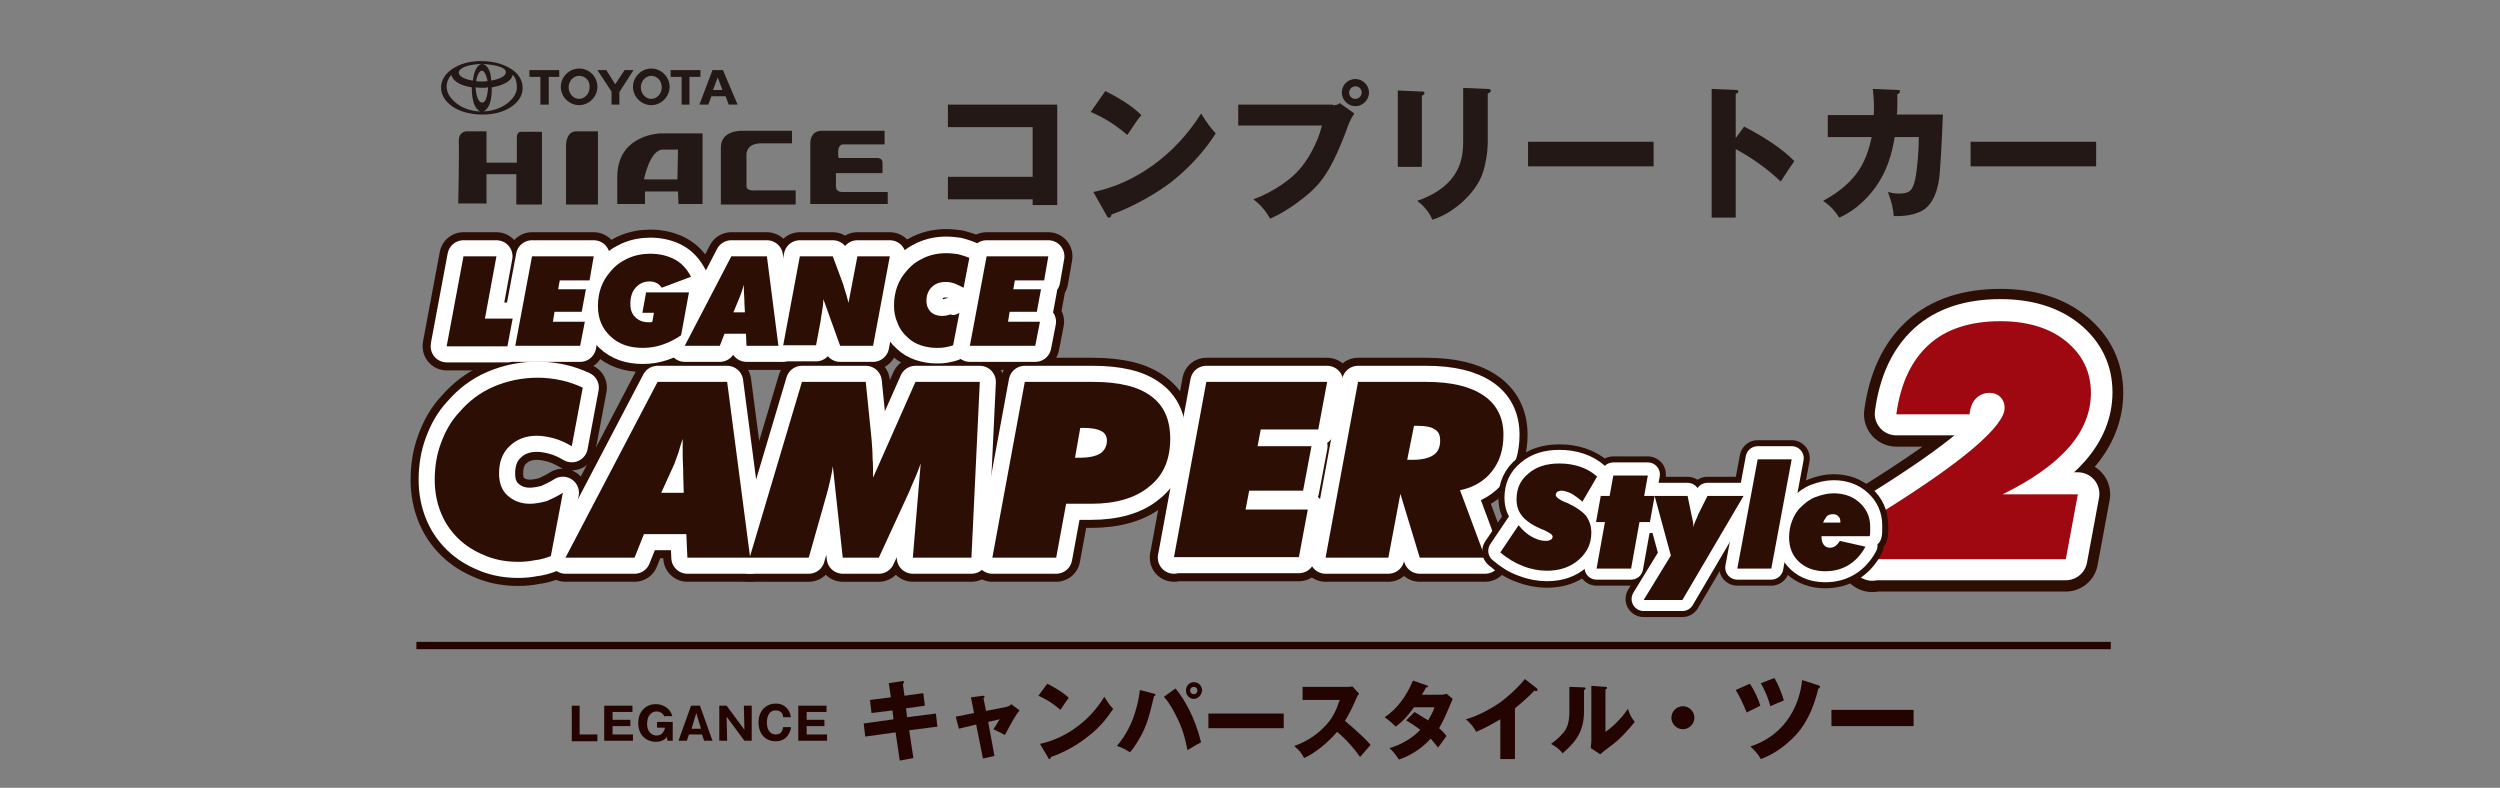 <?xml version="1.0" encoding="utf-8"?>
<!-- Generator: Adobe Illustrator 27.8.1, SVG Export Plug-In . SVG Version: 6.00 Build 0)  -->
<svg version="1.1" id="レイヤー_1" xmlns="http://www.w3.org/2000/svg" xmlns:xlink="http://www.w3.org/1999/xlink" x="0px"
	 y="0px" viewBox="0 0 477.9 150.6" style="enable-background:new 0 0 477.9 150.6;" xml:space="preserve">
<rect x="0" y="0" width="477.9" height="150.6" fill="#808080" stroke="none"/>
<style type="text/css">
	.st0{fill:#240401;}
	.st1{fill:#231815;}
	.st2{fill:#2D0E04;stroke:#2D0E04;stroke-width:9.22;stroke-linecap:round;stroke-linejoin:round;stroke-miterlimit:10;}
	.st3{fill:#2D0E04;stroke:#FFFFFF;stroke-width:6.147;stroke-linecap:round;stroke-linejoin:round;stroke-miterlimit:10;}
	.st4{fill:#2D0E04;}
	.st5{fill:#2D0E04;stroke:#2D0E04;stroke-width:12.359;stroke-linecap:round;stroke-linejoin:round;stroke-miterlimit:10;}
	.st6{fill:#2D0E04;stroke:#FFFFFF;stroke-width:8.239;stroke-linecap:round;stroke-linejoin:round;stroke-miterlimit:10;}
	.st7{fill:#9F0810;}
	.st8{fill:#2D0E04;stroke:#2D0E04;stroke-width:6.911;stroke-linecap:round;stroke-linejoin:round;}
	.st9{fill:#2D0E04;stroke:#FFFFFF;stroke-width:4.607;stroke-linecap:round;stroke-linejoin:round;}
</style>
<g>
	<path class="st0" d="M109.3,141.6v-6.7h1.5v5.5h3.4v1.3H109.3z"/>
	<path class="st0" d="M121,140.4v1.2h-5.5v-6.7h5.4v1.2h-3.8v1.5h3.4v1.2h-3.4v1.6H121z"/>
	<path class="st0" d="M127.1,137.1c-0.1-0.2-0.5-1.1-1.6-1.1c-0.6,0-1.1,0.3-1.4,0.8c-0.4,0.5-0.4,1.6-0.4,1.6
		c0,1.5,0.9,2.2,1.8,2.2c0.7,0,1.1-0.3,1.3-0.7c0.2-0.3,0.3-0.5,0.3-0.8h-1.5V138h3v3.6h-1l-0.1-0.7c-0.4,0.4-0.9,0.9-2.1,0.9
		c-1.9,0-3.4-1.3-3.4-3.6c0-2.4,1.7-3.6,3.3-3.6c0.9,0,1.9,0.3,2.6,1.1c0.4,0.5,0.6,1,0.6,1.2H127.1z"/>
	<path class="st0" d="M131.7,140.4l-0.4,1.2h-1.6l2.4-6.7h1.7l2.4,6.7h-1.6l-0.4-1.2H131.7z M134,139.3l-0.9-3l-0.9,3H134z"/>
	<path class="st0" d="M142.3,141.6l-3.4-4.6l0.1,4.6h-1.5v-6.7h1.4l3.4,4.6l-0.1-4.6h1.5v6.7H142.3z"/>
	<path class="st0" d="M151.2,139.1c0,0.3-0.2,0.9-0.6,1.5c-0.5,0.7-1.3,1.1-2.3,1.1c-2,0-3.3-1.4-3.3-3.6c0-2.1,1.3-3.6,3.3-3.6
		c0.9,0,1.7,0.3,2.3,1.1c0.4,0.5,0.5,1.1,0.6,1.5h-1.5c0-0.5-0.3-1.3-1.4-1.3c-1.7,0-1.7,2-1.7,2.3c0,0.9,0.2,1.3,0.4,1.6
		c0.1,0.2,0.5,0.7,1.3,0.7c1.1,0,1.3-0.8,1.4-1.4H151.2z"/>
	<path class="st0" d="M158.1,140.4v1.2h-5.5v-6.7h5.4v1.2h-3.8v1.5h3.4v1.2h-3.4v1.6H158.1z"/>
</g>
<g>
	<path class="st0" d="M176.5,132.5l0.3,2.4l-3.6,0.5l0.2,1.7l5.5-0.7l0.3,2.5l-5.4,0.7l0.8,5.3l-2.6,0.5l-0.8-5.4l-5.8,0.8l-0.3-2.5
		l5.7-0.8l-0.2-1.7l-4,0.5l-0.3-2.5l4-0.5l-0.4-2.7l2.6-0.4c0.1,0,0.3-0.1,0.3,0.2c0,0.1-0.1,0.2-0.2,0.4l0.3,2.2L176.5,132.5z"/>
	<path class="st0" d="M185.6,133.3l2.3-0.3c0.1,0,0.3,0,0.3,0.2c0,0.1-0.1,0.2-0.2,0.3l0.5,2.4l4-0.8c0.3-0.1,0.6-0.2,0.8-0.5
		l1.6,1.2c-0.7,0.8-1.7,2.6-2.8,4.7c-0.7-0.4-1.8-0.9-2.2-1.1c0.5-0.8,0.8-1.2,1.2-1.9l-2.2,0.5l1.2,6.5l-2.2,0.5l-1.3-6.5l-3.3,0.8
		l-0.6-2.3l3.5-0.7L185.6,133.3z"/>
	<path class="st0" d="M200.2,130.7c2.7,1.4,3.6,2.2,4.1,2.7c-0.4,0.5-0.5,0.7-1.6,2.3c-1.8-1.6-3.3-2.3-4.2-2.7L200.2,130.7z
		 M198.8,142.2c4.7-1,9.4-4.2,12.3-9c0.7,1.1,1,1.6,1.7,2.3c-1,1.5-2.5,3.6-5.1,5.5c-1.5,1.2-4.1,2.8-6.8,3.7c0,0.1-0.1,0.4-0.3,0.4
		c-0.1,0-0.2-0.1-0.2-0.2L198.8,142.2z"/>
	<path class="st0" d="M220.6,132.6c0.2,0.1,0.3,0.1,0.3,0.2c0,0.2-0.2,0.2-0.3,0.3c-0.8,3.3-1.2,5-2.2,7c-0.7,1.3-1.4,2.6-2.4,3.7
		c-1-0.6-1.5-0.9-2.5-1.2c0.6-0.7,1.9-2.3,3-5c0.7-1.9,1.2-3.8,1.4-5.7L220.6,132.6z M224.7,131.6c1.6,1.9,3.7,5.4,4.9,10.3
		c-0.6,0.3-1,0.5-2.6,1.5c-0.4-1.9-0.8-4-2.3-6.8c-0.6-1.2-1.3-2.4-2.2-3.4L224.7,131.6z M228.2,133.6c-0.8,0-1.5-0.7-1.5-1.6
		c0-0.9,0.7-1.6,1.5-1.6c0.9,0,1.6,0.7,1.6,1.6C229.7,132.9,229,133.6,228.2,133.6z M228.2,131.3c-0.4,0-0.7,0.3-0.7,0.7
		s0.3,0.7,0.7,0.7c0.4,0,0.7-0.3,0.7-0.7S228.6,131.3,228.2,131.3z"/>
	<path class="st0" d="M245.4,136.4v2.8H231v-2.8H245.4z"/>
	<path class="st0" d="M249,133.8v-2.5h8.4c0.3,0,0.9,0,1.1-0.1l1.3,1.4c-0.1,0.2-0.4,0.5-0.6,1.1c-0.6,1.4-1.3,2.8-2.1,4.1
		c0.7,0.6,3.7,3.1,4.9,4.6c-0.5,0.6-1.4,1.6-2,2.3c-1.3-1.8-2.7-3.4-4.4-4.8c-1.6,1.9-4.2,4.1-6.3,5c-0.6-1.1-1-1.5-1.9-2.3
		c2-0.7,3.9-1.8,5.5-3.4c1.9-1.8,2.5-3.4,3.2-5.4H249z"/>
	<path class="st0" d="M270.4,136.1c0.6,0.4,1.5,0.9,2.6,1.6c0.8-1.3,1.1-2.1,1.2-2.5h-3.9c-1,1.4-2.1,2.7-3.5,3.7
		c-1-1-1.2-1.1-2.1-1.8c2.4-1.6,4.2-4.1,5.4-7l2.6,0.9c0.2,0.1,0.3,0.1,0.3,0.2c0,0.2-0.3,0.2-0.4,0.2c-0.2,0.4-0.4,0.8-0.8,1.4h3.6
		c0.6,0,0.9-0.1,1.1-0.2l1.2,1c-0.2,0.4-0.2,0.5-0.3,0.7c-1.1,2.6-1.5,3.5-2.3,4.9c0.9,0.8,1.2,1.2,1.4,1.5
		c-0.4,0.6-1.3,1.8-1.6,2.2c-0.4-0.5-0.8-1-1.4-1.7c-2.2,2.4-4.6,3.5-6.1,4c-0.5-0.8-1.1-1.6-1.8-2.2c2-0.5,4.6-2,5.9-3.5
		c-1.1-0.8-2-1.4-2.7-1.8L270.4,136.1z"/>
	<path class="st0" d="M289.6,145.1h-2.8v-7.6c-1.5,0.9-3,1.7-4.6,2.4c-0.5-0.9-1.2-1.8-2-2.4c2.5-0.7,4.9-2.1,6.4-3.1
		c1-0.7,3.3-2.6,4.9-4.6l2.3,1.8c0.1,0.1,0.1,0.1,0.1,0.3c0,0.2-0.1,0.2-0.3,0.2c-0.1,0-0.1,0-0.3-0.1c-1.2,1.4-3.6,3.3-3.7,3.4
		V145.1z"/>
	<path class="st0" d="M302.7,131.4c0.2,0,0.4,0,0.4,0.2c0,0.2-0.2,0.3-0.3,0.3v4.1c0,4.4-2.2,6.3-4.1,8c-0.7-0.9-1.2-1.2-2.2-1.8
		c1.4-1,2.3-2,2.7-2.6c0.8-1.2,0.8-3.1,0.8-3.4v-4.9L302.7,131.4z M306.9,131.3c0.2,0,0.3,0,0.3,0.2c0,0.2-0.2,0.2-0.3,0.3v8.1
		c1.9-1.3,3.5-3.2,4.3-4.4c0.3,1,0.6,1.6,1.3,2.5c-1,1.3-3,3.5-4.6,4.6c-0.4,0.3-0.9,0.7-1.3,1c-0.1,0.1-0.6,0.5-0.7,0.6l-1.8-1.2
		c0-0.5,0.1-0.9,0.1-1.3v-10.6L306.9,131.3z"/>
	<path class="st0" d="M323.9,137.2c0,1.2-1,2.2-2.2,2.2c-1.2,0-2.2-1-2.2-2.2c0-1.2,1-2.2,2.2-2.2C322.9,135,323.9,136,323.9,137.2z
		"/>
	<path class="st0" d="M334.5,130.7c0.9,1.3,1.7,3.1,2,4.2c-0.4,0.2-2.2,1.1-2.6,1.3c-0.8-1.9-1.3-3-2.1-4.3L334.5,130.7z M347.6,131
		c0.3,0.1,0.3,0.2,0.3,0.3c0,0.3-0.2,0.3-0.3,0.3c-1,4.1-2.5,7.3-5.2,9.8c-1.7,1.6-3.6,2.9-5.8,3.7c-0.5-0.9-1.2-1.7-2-2.4
		c7.3-2.4,9.5-8.7,9.9-12.7L347.6,131z M339.2,129.6c0.7,1.2,1.4,2.9,1.8,4.3c-0.5,0.2-0.9,0.4-1.2,0.5c-1,0.4-1.1,0.5-1.4,0.6
		c-0.3-1.4-1.1-3.2-1.8-4.4L339.2,129.6z"/>
	<path class="st0" d="M365.8,135.7v3.1h-15.7v-3.1H365.8z"/>
</g>
<g>
	<path class="st1" d="M181.2,38.1v-4.3h16.2v-9.5h-16.2V20h20.9v19.2h-4.7v-1.1H181.2z"/>
	<path class="st1" d="M211.3,17.4c4.5,2.3,5.9,3.7,6.9,4.6c-0.7,0.8-0.9,1.1-2.7,3.8c-3-2.6-5.6-3.8-7-4.4L211.3,17.4z M209,36.7
		c7.9-1.6,15.6-7,20.6-15c1.2,1.9,1.7,2.6,2.8,3.8c-1.6,2.5-4.2,5.9-8.5,9.3c-2.5,1.9-6.9,4.6-11.4,6.2c-0.1,0.2-0.1,0.6-0.5,0.6
		c-0.2,0-0.4-0.2-0.4-0.3L209,36.7z"/>
	<path class="st1" d="M254.8,20.1c0.9,0,1.1-0.2,1.3-0.4l2.8,2c-0.8,1.2-1,1.7-1.7,3.7c-2.2,5.6-3.8,8.8-6.9,11.5
		c-0.6,0.5-3.8,3.3-7.5,4.9c-0.9-1.6-1.9-2.7-3.2-3.7c4.1-1.5,7.3-4,8.7-5.6c1.5-1.6,3.6-5.1,4.4-8.5h-16v-4H254.8z M259.1,20.3
		c-1.4,0-2.6-1.2-2.6-2.6c0-1.5,1.2-2.6,2.6-2.6c1.4,0,2.6,1.2,2.6,2.6C261.7,19.1,260.5,20.3,259.1,20.3z M259.1,16.5
		c-0.7,0-1.2,0.6-1.2,1.2c0,0.7,0.5,1.2,1.2,1.2c0.7,0,1.2-0.6,1.2-1.2C260.3,17,259.8,16.5,259.1,16.5z"/>
	<path class="st1" d="M271.8,17.5c0.3,0,0.5,0,0.5,0.3s-0.3,0.4-0.5,0.5v13.6h-4.6V17.3L271.8,17.5z M284.4,17
		c0.3,0,0.6,0.1,0.6,0.3c0,0.3-0.4,0.5-0.6,0.6v9.1c0,2.1-0.4,4.7-1.2,6.7c-1.4,3.4-5.4,7.1-9.4,8.3c-0.4-1.1-1.4-2.5-2.9-3.6
		c8.6-3,8.8-8.6,8.8-11.5V16.8L284.4,17z"/>
	<path class="st1" d="M316.1,27.1v4.7h-24v-4.7H316.1z"/>
	<path class="st1" d="M333.4,24.2c4.1,2.1,7.6,4.5,9.6,6.6c-1.2,1.8-1.4,2-2.6,3.9c-2.6-2.5-5.5-4.5-8.6-6.2v13.1h-4.6V17l4.6,0.2
		c0.2,0,0.5,0,0.5,0.3c0,0.3-0.4,0.4-0.5,0.4v8.5L333.4,24.2z"/>
	<path class="st1" d="M362.7,17.2c0.4,0,0.5,0,0.5,0.3c0,0.1-0.1,0.4-0.5,0.5c0,2.4,0,3.3-0.1,3.9h8.8c0,0.6-0.3,7.6-0.6,11.2
		c-0.2,2.5-1,6.2-3.8,7.4c-0.7,0.3-2.2,0.9-5,0.8c-0.1-1.4-0.3-2.4-1.1-4.6c0.6,0.1,1,0.3,2,0.3c2,0,2.7-0.4,3.2-2.7
		c0.4-1.9,0.7-5.3,0.7-8.1h-4.6c-0.5,2.9-1.4,7.1-4.8,11c-1.4,1.6-3.3,3.3-5.8,4.4c-0.8-1.2-1.6-2.2-3.1-3.2
		c6.8-3.7,8.3-7.8,9.3-12.2h-8.4V22h8.8c0.1-2.5-0.1-4.1-0.2-5L362.7,17.2z"/>
	<path class="st1" d="M400.7,27.1v4.7h-24v-4.7H400.7z"/>
</g>
<path class="st1" d="M84.3,16.7c0,0-0.1-2.4,2.8-3.9c2.9-1.6,6.6-1.2,8.5-0.6c1.9,0.6,4.3,2,4.3,4.6c0.1,2.6-3,5.2-7.9,5.1
	C87.1,21.8,84.3,19.3,84.3,16.7z M90.4,15.4c0.4-3.3,1.8-3.2,1.8-3.2c-4.5,0.2-4.5,1.6-4.5,1.6C87.7,15.1,90.4,15.4,90.4,15.4z
	 M92.2,12.2c0,0,1.6,0.2,1.7,3.2c0,0,2.8-0.4,2.8-1.6C96.7,12.5,93.1,12.3,92.2,12.2z M91,15.5c0,0,0.9,0.2,2.2,0c0,0-0.3-1.9-1.1-2
	C92.1,13.5,91.4,13.5,91,15.5z M92.2,19.6c1,0,1.1-2.9,1.1-2.9c-1.1,0.2-2.4,0-2.4,0C91,18,91.3,19.6,92.2,19.6z M92.4,21.3
	c3.7-0.1,6.3-2.5,6.4-4.4c0.1-1.9-0.8-2.6-0.8-2.6c-0.3,1.9-4,2.4-4,2.4C94.1,20.9,92.4,21.3,92.4,21.3z M86.3,14.3
	c-1.8,2-0.4,4-0.4,4c2.1,3.1,5.9,3,5.9,3c-1.8-0.8-1.6-4.6-1.6-4.6C86.4,16.1,86.3,14.3,86.3,14.3z"/>
<polygon class="st1" points="101.2,13.4 101.2,14.7 103.3,14.7 103.3,20 104.9,20 104.9,14.7 106.9,14.7 106.9,13.4 "/>
<polygon class="st1" points="128.2,13.4 128.2,14.7 130.3,14.7 130.3,20 131.8,20 131.8,14.7 133.9,14.7 133.9,13.4 "/>
<path class="st1" d="M114.2,16.6c0,1.9-1.6,3.5-3.5,3.5c-1.9,0-3.5-1.6-3.5-3.5c0-1.9,1.6-3.5,3.5-3.5
	C112.7,13.1,114.2,14.7,114.2,16.6z M110.7,14.5c-1.1,0-2,1-2,2.2c0,1.2,0.9,2.2,2,2.2c1.1,0,2-1,2-2.2
	C112.8,15.4,111.9,14.5,110.7,14.5z"/>
<path class="st1" d="M128,16.6c0,1.9-1.6,3.5-3.5,3.5c-1.9,0-3.5-1.6-3.5-3.5c0-1.9,1.6-3.5,3.5-3.5C126.4,13.1,128,14.7,128,16.6z
	 M124.5,14.5c-1.1,0-2,1-2,2.2c0,1.2,0.9,2.2,2,2.2c1.1,0,2-1,2-2.2C126.5,15.4,125.6,14.5,124.5,14.5z"/>
<polygon class="st1" points="114.2,13.4 115.9,13.4 117.6,16.1 119.4,13.4 121.1,13.4 118.4,17.6 118.4,20 116.9,20 116.9,17.5 "/>
<path class="st1" d="M136.2,13.4h2l2.8,6.6h-1.7l-0.6-1.6h-2.7l-0.6,1.6h-1.7L136.2,13.4z M136.3,17.2h1.8l-0.9-2.4L136.3,17.2z"/>
<g>
	<path class="st1" d="M87.6,38.9H93v-5.6h5.7v5.8h4.9V25.2h-4c0,0-0.8-0.1-0.8,1.1c0,1.3,0,4.8,0,4.8H93v-6h-3.8c0,0-1.5,0-1.5,1.8
		C87.8,28.8,87.6,38.9,87.6,38.9z"/>
	<path class="st1" d="M114.3,25.1v14h-6.1V27.9c0,0-0.1-2.8,2-2.8C112.2,25.1,114.3,25.1,114.3,25.1z"/>
	<path class="st1" d="M129.6,36.6h-6.3V39h-5.3v-5.2c0-8.1,8.2-8.3,8.2-8.3h8.1V39h-4.6L129.6,36.6z M129.6,28.6c0,0-0.4,0-2.9,0
		c-2.5,0-3.6,5.7-3.6,5.7h6.4L129.6,28.6z"/>
	<path class="st1" d="M137.8,28.2v10.9h14.3v-2.7h-7.7c0,0-1.7,0.2-1.7-0.8c0-1,0-6.2,0-6.2s0-2,2.8-2c2.8,0,5.9,0,5.9,0V25h-9.6
		C141.9,25,137.8,24.8,137.8,28.2z"/>
	<path class="st1" d="M154.9,27.5V39h14.8v-2.3h-8.8c0,0-1.1,0-1.1-1c0-1,0-2.6,0-2.6h8.9V31c0,0,0-0.8-1-0.8c-1.1,0-7.4,0-7.4,0
		s-0.5-2.6,0.9-2.6c1.3,0,7.9,0,7.9,0V25h-12.2C156.8,25,154.9,25,154.9,27.5z"/>
</g>
<g>
	<g>
		<path class="st2" d="M107.6,94.2l-2.3,12.1c-1,0.4-2.1,0.7-3.1,0.8c-1,0.2-2,0.3-3.1,0.3c-2.1,0-4-0.3-5.9-1
			c-1.8-0.7-3.5-1.6-5-2.9c-1.6-1.4-2.9-3.1-3.8-5.2c-0.9-2.1-1.3-4.3-1.3-6.6c0-2.5,0.4-4.9,1.2-7c0.8-2.2,1.9-4.2,3.5-5.9
			c1.8-2.1,4-3.8,6.6-4.9c2.6-1.1,5.4-1.7,8.4-1.7c1.6,0,3.1,0.2,4.5,0.5c1.4,0.3,2.8,0.8,4.1,1.4l-2.1,11.2
			c-1.2-0.7-2.3-1.2-3.4-1.5c-1.1-0.3-2.2-0.5-3.3-0.5c-2.1,0-3.9,0.7-5.2,2c-1.4,1.3-2,3.1-2,5.2c0,1.8,0.5,3.2,1.6,4.2
			c1.1,1,2.5,1.6,4.3,1.6c1,0,2-0.2,3.2-0.5C105.4,95.4,106.5,94.9,107.6,94.2z"/>
		<path class="st2" d="M108.1,106.6L125.7,73H139l4.4,33.6h-12l-0.2-4.5h-8.1l-1.8,4.5H108.1z M126.4,94.2h4.3l-0.1-3.6
			c0-0.2,0-0.5,0-0.8c-0.1-1.5-0.1-2.7-0.1-3.6c0-0.6,0-1.1,0-1.4c0-0.3,0-0.6,0-0.9c-0.3,0.9-0.6,1.8-0.8,2.6
			c-0.3,0.8-0.6,1.6-0.8,2.2L126.4,94.2z"/>
		<path class="st2" d="M143.3,106.6L153.3,73h12.2l1.1,10.9c0.1,1.2,0.2,2.4,0.2,3.6c0.1,1.2,0.1,2.5,0.1,3.8l8.1-18.3h12.3
			l-1.6,33.6h-11.2l1.5-18c-0.3,0.8-0.6,1.7-1,2.6c-0.4,0.9-0.8,1.8-1.2,2.8l-5.8,12.6h-6.9l-1.9-17.5c-0.1,0.9-0.3,1.8-0.5,2.7
			c-0.2,0.9-0.4,1.8-0.7,2.8l-3.4,12H143.3z"/>
		<path class="st2" d="M189.7,106.6l6.2-33.6h13c5,0,8.7,0.9,11.1,2.7c2.5,1.8,3.7,4.5,3.7,8.2c0,3.9-1.3,7-4,9.1
			c-2.6,2.2-6.4,3.3-11.1,3.3h-4.8l-1.9,10.3H189.7z M205.5,87.5h0.9c1.8,0,3.1-0.3,3.9-0.8c0.8-0.5,1.3-1.4,1.3-2.5
			c0-0.8-0.4-1.5-1.1-1.8c-0.7-0.4-1.8-0.6-3.4-0.6h-0.6L205.5,87.5z"/>
		<path class="st2" d="M224.4,106.6l6.2-33.6h23.1l-1.7,9.1h-11l-0.6,3.2h10.3l-1.6,8.5h-10.3l-0.7,3.6h11.9l-1.7,9.1H224.4z"/>
		<path class="st2" d="M253.4,106.6l6.2-33.6h13c4.9,0,8.5,0.9,11,2.6c2.5,1.7,3.8,4.2,3.8,7.5c0,2.8-0.7,5.1-2.2,7
			c-1.4,1.8-3.5,3.1-6.1,3.6l4.8,12.9h-12.5l-3.7-12.2l-2.3,12.2H253.4z M269,87.9h0.9c1.9,0,3.2-0.3,4.1-0.9
			c0.9-0.6,1.3-1.5,1.3-2.8c0-1-0.3-1.7-1-2.1c-0.7-0.5-1.8-0.7-3.3-0.7h-0.7L269,87.9z"/>
	</g>
</g>
<g>
	<g>
		<path class="st2" d="M85.4,66.1l3.2-17.1h6.3l-2.2,11.9h5.3l-1,5.3H85.4z"/>
		<path class="st2" d="M98.5,66.1l3.2-17.1h11.8l-0.8,4.6H107l-0.3,1.7h5.3l-0.8,4.3h-5.2l-0.3,1.9h6.1l-0.9,4.6H98.5z"/>
		<path class="st2" d="M130.2,64.1c-1.2,0.8-2.4,1.4-3.6,1.8c-1.2,0.4-2.4,0.6-3.7,0.6c-2.6,0-4.6-0.7-6.2-2.2
			c-1.6-1.5-2.4-3.4-2.4-5.8c0-1.3,0.2-2.5,0.6-3.6c0.4-1.1,1-2.1,1.8-3c0.9-1.1,2-1.9,3.3-2.5c1.3-0.6,2.8-0.9,4.3-0.9
			c1.8,0,3.4,0.4,4.7,1.1c1.3,0.7,2.3,1.8,3.1,3.3l-5.6,2.1c-0.3-0.4-0.6-0.7-1-0.9c-0.4-0.2-0.8-0.3-1.3-0.3c-1.1,0-2,0.4-2.7,1.2
			c-0.7,0.8-1,1.8-1,3.1c0,1.1,0.3,1.9,0.9,2.5c0.6,0.6,1.4,1,2.5,1c0.1,0,0.3,0,0.4,0c0.1,0,0.3,0,0.4-0.1l0.3-1.7h-2.2l0.7-3.9
			h8.2L130.2,64.1z"/>
		<path class="st2" d="M130.9,66.1l8.9-17.1h6.8l2.2,17.1h-6.1l-0.1-2.3h-4.1l-0.9,2.3H130.9z M140.2,59.7h2.2l-0.1-1.8
			c0-0.1,0-0.2,0-0.4c0-0.8-0.1-1.4-0.1-1.9c0-0.3,0-0.6,0-0.7c0-0.2,0-0.3,0-0.5c-0.1,0.5-0.3,0.9-0.4,1.3
			c-0.1,0.4-0.3,0.8-0.4,1.1L140.2,59.7z"/>
		<path class="st2" d="M149.7,66.1l3.2-17.1h6.3l2,5.4c0,0.1,0.1,0.2,0.1,0.4c0.4,1.2,0.7,2.2,0.9,3.1l1.7-8.9h6.2l-3.2,17.1h-6.3
			l-3.2-8.9c0,0.8-0.2,2.1-0.5,3.9l0,0.1l-0.9,4.8H149.7z"/>
		<path class="st2" d="M183.4,59.8l-1.2,6.2c-0.5,0.2-1.1,0.3-1.6,0.4c-0.5,0.1-1,0.1-1.6,0.1c-1.1,0-2.1-0.2-3-0.5
			c-0.9-0.3-1.8-0.8-2.5-1.5c-0.8-0.7-1.5-1.6-1.9-2.7c-0.5-1.1-0.7-2.2-0.7-3.4c0-1.3,0.2-2.5,0.6-3.6c0.4-1.1,1-2.1,1.8-3
			c0.9-1.1,2-1.9,3.3-2.5c1.3-0.6,2.7-0.9,4.3-0.9c0.8,0,1.6,0.1,2.3,0.2c0.7,0.2,1.4,0.4,2.1,0.7l-1.1,5.7
			c-0.6-0.3-1.2-0.6-1.7-0.8c-0.6-0.2-1.1-0.3-1.7-0.3c-1.1,0-2,0.3-2.7,1c-0.7,0.7-1,1.6-1,2.6c0,0.9,0.3,1.6,0.8,2.1
			c0.5,0.5,1.3,0.8,2.2,0.8c0.5,0,1-0.1,1.6-0.3C182.3,60.4,182.9,60.1,183.4,59.8z"/>
		<path class="st2" d="M185.4,66.1l3.2-17.1h11.8l-0.8,4.6h-5.6l-0.3,1.7h5.3l-0.8,4.3h-5.2l-0.3,1.9h6.1l-0.9,4.6H185.4z"/>
	</g>
</g>
<g>
	<g>
		<path class="st3" d="M107.6,94.2l-2.3,12.1c-1,0.4-2.1,0.7-3.1,0.8c-1,0.2-2,0.3-3.1,0.3c-2.1,0-4-0.3-5.9-1
			c-1.8-0.7-3.5-1.6-5-2.9c-1.6-1.4-2.9-3.1-3.8-5.2c-0.9-2.1-1.3-4.3-1.3-6.6c0-2.5,0.4-4.9,1.2-7c0.8-2.2,1.9-4.2,3.5-5.9
			c1.8-2.1,4-3.8,6.6-4.9c2.6-1.1,5.4-1.7,8.4-1.7c1.6,0,3.1,0.2,4.5,0.5c1.4,0.3,2.8,0.8,4.1,1.4l-2.1,11.2
			c-1.2-0.7-2.3-1.2-3.4-1.5c-1.1-0.3-2.2-0.5-3.3-0.5c-2.1,0-3.9,0.7-5.2,2c-1.4,1.3-2,3.1-2,5.2c0,1.8,0.5,3.2,1.6,4.2
			c1.1,1,2.5,1.6,4.3,1.6c1,0,2-0.2,3.2-0.5C105.4,95.4,106.5,94.9,107.6,94.2z"/>
		<path class="st3" d="M108.1,106.6L125.7,73H139l4.4,33.6h-12l-0.2-4.5h-8.1l-1.8,4.5H108.1z M126.4,94.2h4.3l-0.1-3.6
			c0-0.2,0-0.5,0-0.8c-0.1-1.5-0.1-2.7-0.1-3.6c0-0.6,0-1.1,0-1.4c0-0.3,0-0.6,0-0.9c-0.3,0.9-0.6,1.8-0.8,2.6
			c-0.3,0.8-0.6,1.6-0.8,2.2L126.4,94.2z"/>
		<path class="st3" d="M143.3,106.6L153.3,73h12.2l1.1,10.9c0.1,1.2,0.2,2.4,0.2,3.6c0.1,1.2,0.1,2.5,0.1,3.8l8.1-18.3h12.3
			l-1.6,33.6h-11.2l1.5-18c-0.3,0.8-0.6,1.7-1,2.6c-0.4,0.9-0.8,1.8-1.2,2.8l-5.8,12.6h-6.9l-1.9-17.5c-0.1,0.9-0.3,1.8-0.5,2.7
			c-0.2,0.9-0.4,1.8-0.7,2.8l-3.4,12H143.3z"/>
		<path class="st3" d="M189.7,106.6l6.2-33.6h13c5,0,8.7,0.9,11.1,2.7c2.5,1.8,3.7,4.5,3.7,8.2c0,3.9-1.3,7-4,9.1
			c-2.6,2.2-6.4,3.3-11.1,3.3h-4.8l-1.9,10.3H189.7z M205.5,87.5h0.9c1.8,0,3.1-0.3,3.9-0.8c0.8-0.5,1.3-1.4,1.3-2.5
			c0-0.8-0.4-1.5-1.1-1.8c-0.7-0.4-1.8-0.6-3.4-0.6h-0.6L205.5,87.5z"/>
		<path class="st3" d="M224.4,106.6l6.2-33.6h23.1l-1.7,9.1h-11l-0.6,3.2h10.3l-1.6,8.5h-10.3l-0.7,3.6h11.9l-1.7,9.1H224.4z"/>
		<path class="st3" d="M253.4,106.6l6.2-33.6h13c4.9,0,8.5,0.9,11,2.6c2.5,1.7,3.8,4.2,3.8,7.5c0,2.8-0.7,5.1-2.2,7
			c-1.4,1.8-3.5,3.1-6.1,3.6l4.8,12.9h-12.5l-3.7-12.2l-2.3,12.2H253.4z M269,87.9h0.9c1.9,0,3.2-0.3,4.1-0.9
			c0.9-0.6,1.3-1.5,1.3-2.8c0-1-0.3-1.7-1-2.1c-0.7-0.5-1.8-0.7-3.3-0.7h-0.7L269,87.9z"/>
	</g>
</g>
<g>
	<g>
		<path class="st3" d="M85.4,66.1l3.2-17.1h6.3l-2.2,11.9h5.3l-1,5.3H85.4z"/>
		<path class="st3" d="M98.5,66.1l3.2-17.1h11.8l-0.8,4.6H107l-0.3,1.7h5.3l-0.8,4.3h-5.2l-0.3,1.9h6.1l-0.9,4.6H98.5z"/>
		<path class="st3" d="M130.2,64.1c-1.2,0.8-2.4,1.4-3.6,1.8c-1.2,0.4-2.4,0.6-3.7,0.6c-2.6,0-4.6-0.7-6.2-2.2
			c-1.6-1.5-2.4-3.4-2.4-5.8c0-1.3,0.2-2.5,0.6-3.6c0.4-1.1,1-2.1,1.8-3c0.9-1.1,2-1.9,3.3-2.5c1.3-0.6,2.8-0.9,4.3-0.9
			c1.8,0,3.4,0.4,4.7,1.1c1.3,0.7,2.3,1.8,3.1,3.3l-5.6,2.1c-0.3-0.4-0.6-0.7-1-0.9c-0.4-0.2-0.8-0.3-1.3-0.3c-1.1,0-2,0.4-2.7,1.2
			c-0.7,0.8-1,1.8-1,3.1c0,1.1,0.3,1.9,0.9,2.5c0.6,0.6,1.4,1,2.5,1c0.1,0,0.3,0,0.4,0c0.1,0,0.3,0,0.4-0.1l0.3-1.7h-2.2l0.7-3.9
			h8.2L130.2,64.1z"/>
		<path class="st3" d="M130.9,66.1l8.9-17.1h6.8l2.2,17.1h-6.1l-0.1-2.3h-4.1l-0.9,2.3H130.9z M140.2,59.7h2.2l-0.1-1.8
			c0-0.1,0-0.2,0-0.4c0-0.8-0.1-1.4-0.1-1.9c0-0.3,0-0.6,0-0.7c0-0.2,0-0.3,0-0.5c-0.1,0.5-0.3,0.9-0.4,1.3
			c-0.1,0.4-0.3,0.8-0.4,1.1L140.2,59.7z"/>
		<path class="st3" d="M149.7,66.1l3.2-17.1h6.3l2,5.4c0,0.1,0.1,0.2,0.1,0.4c0.4,1.2,0.7,2.2,0.9,3.1l1.7-8.9h6.2l-3.2,17.1h-6.3
			l-3.2-8.9c0,0.8-0.2,2.1-0.5,3.9l0,0.1l-0.9,4.8H149.7z"/>
		<path class="st3" d="M183.4,59.7l-1.2,6.2c-0.5,0.2-1.1,0.3-1.6,0.4c-0.5,0.1-1,0.1-1.6,0.1c-1.1,0-2.1-0.2-3-0.5
			c-0.9-0.3-1.8-0.8-2.5-1.5c-0.8-0.7-1.5-1.6-1.9-2.7c-0.5-1.1-0.7-2.2-0.7-3.4c0-1.3,0.2-2.5,0.6-3.6c0.4-1.1,1-2.1,1.8-3
			c0.9-1.1,2-1.9,3.3-2.5c1.3-0.6,2.7-0.9,4.3-0.9c0.8,0,1.6,0.1,2.3,0.2c0.7,0.2,1.4,0.4,2.1,0.7l-1.1,5.7
			c-0.6-0.3-1.2-0.6-1.7-0.8c-0.6-0.2-1.1-0.3-1.7-0.3c-1.1,0-2,0.3-2.7,1c-0.7,0.7-1,1.6-1,2.6c0,0.9,0.3,1.6,0.8,2.1
			c0.5,0.5,1.3,0.8,2.2,0.8c0.5,0,1-0.1,1.6-0.3S182.9,60.1,183.4,59.7z"/>
		<path class="st3" d="M185.4,66.1l3.2-17.1h11.8l-0.8,4.6h-5.6l-0.3,1.7h5.3l-0.8,4.3h-5.2l-0.3,1.9h6.1l-0.9,4.6H185.4z"/>
	</g>
</g>
<g>
	<g>
		<path class="st4" d="M107.6,94.2l-2.3,12.1c-1,0.4-2.1,0.7-3.1,0.8c-1,0.2-2,0.3-3.1,0.3c-2.1,0-4-0.3-5.9-1
			c-1.8-0.7-3.5-1.6-5-2.9c-1.6-1.4-2.9-3.1-3.8-5.2c-0.9-2.1-1.3-4.3-1.3-6.6c0-2.5,0.4-4.9,1.2-7c0.8-2.2,1.9-4.2,3.5-5.9
			c1.8-2.1,4-3.8,6.6-4.9c2.6-1.1,5.4-1.7,8.4-1.7c1.6,0,3.1,0.2,4.5,0.5c1.4,0.3,2.8,0.8,4.1,1.4l-2.1,11.2
			c-1.2-0.7-2.3-1.2-3.4-1.5c-1.1-0.3-2.2-0.5-3.3-0.5c-2.1,0-3.9,0.7-5.2,2c-1.4,1.3-2,3.1-2,5.2c0,1.8,0.5,3.2,1.6,4.2
			c1.1,1,2.5,1.6,4.3,1.6c1,0,2-0.2,3.2-0.5C105.4,95.4,106.5,94.9,107.6,94.2z"/>
		<path class="st4" d="M108.1,106.6L125.7,73H139l4.4,33.6h-12l-0.2-4.5h-8.1l-1.8,4.5H108.1z M126.4,94.2h4.3l-0.1-3.6
			c0-0.2,0-0.5,0-0.8c-0.1-1.5-0.1-2.7-0.1-3.6c0-0.6,0-1.1,0-1.4c0-0.3,0-0.6,0-0.9c-0.3,0.9-0.6,1.8-0.8,2.6
			c-0.3,0.8-0.6,1.6-0.8,2.2L126.4,94.2z"/>
		<path class="st4" d="M143.3,106.6L153.3,73h12.2l1.1,10.9c0.1,1.2,0.2,2.4,0.2,3.6c0.1,1.2,0.1,2.5,0.1,3.8l8.1-18.3h12.3
			l-1.6,33.6h-11.2l1.5-18c-0.3,0.8-0.6,1.7-1,2.6c-0.4,0.9-0.8,1.8-1.2,2.8l-5.8,12.6h-6.9l-1.9-17.5c-0.1,0.9-0.3,1.8-0.5,2.7
			c-0.2,0.9-0.4,1.8-0.7,2.8l-3.4,12H143.3z"/>
		<path class="st4" d="M189.7,106.6l6.2-33.6h13c5,0,8.7,0.9,11.1,2.7c2.5,1.8,3.7,4.5,3.7,8.2c0,3.9-1.3,7-4,9.1
			c-2.6,2.2-6.4,3.3-11.1,3.3h-4.8l-1.9,10.3H189.7z M205.5,87.5h0.9c1.8,0,3.1-0.3,3.9-0.8c0.8-0.5,1.3-1.4,1.3-2.5
			c0-0.8-0.4-1.5-1.1-1.8c-0.7-0.4-1.8-0.6-3.4-0.6h-0.6L205.5,87.5z"/>
		<path class="st4" d="M224.4,106.6l6.2-33.6h23.1l-1.7,9.1h-11l-0.6,3.2h10.3l-1.6,8.5h-10.3l-0.7,3.6h11.9l-1.7,9.1H224.4z"/>
		<path class="st4" d="M253.4,106.6l6.2-33.6h13c4.9,0,8.5,0.9,11,2.6c2.5,1.7,3.8,4.2,3.8,7.5c0,2.8-0.7,5.1-2.2,7
			c-1.4,1.8-3.5,3.1-6.1,3.6l4.8,12.9h-12.5l-3.7-12.2l-2.3,12.2H253.4z M269,87.9h0.9c1.9,0,3.2-0.3,4.1-0.9
			c0.9-0.6,1.3-1.5,1.3-2.8c0-1-0.3-1.7-1-2.1c-0.7-0.5-1.8-0.7-3.3-0.7h-0.7L269,87.9z"/>
	</g>
</g>
<g>
	<g>
		<path class="st4" d="M85.4,66.1l3.2-17.1h6.3l-2.2,11.9h5.3l-1,5.3H85.4z"/>
		<path class="st4" d="M98.5,66.1l3.2-17.1h11.8l-0.8,4.6H107l-0.3,1.7h5.3l-0.8,4.3h-5.2l-0.3,1.9h6.1l-0.9,4.6H98.5z"/>
		<path class="st4" d="M130.2,64.1c-1.2,0.8-2.4,1.4-3.6,1.8c-1.2,0.4-2.4,0.6-3.7,0.6c-2.6,0-4.6-0.7-6.2-2.2
			c-1.6-1.5-2.4-3.4-2.4-5.8c0-1.3,0.2-2.5,0.6-3.6c0.4-1.1,1-2.1,1.8-3c0.9-1.1,2-1.9,3.3-2.5c1.3-0.6,2.8-0.9,4.3-0.9
			c1.8,0,3.4,0.4,4.7,1.1c1.3,0.7,2.3,1.8,3.1,3.3l-5.6,2.1c-0.3-0.4-0.6-0.7-1-0.9c-0.4-0.2-0.8-0.3-1.3-0.3c-1.1,0-2,0.4-2.7,1.2
			c-0.7,0.8-1,1.8-1,3.1c0,1.1,0.3,1.9,0.9,2.5c0.6,0.6,1.4,1,2.5,1c0.1,0,0.3,0,0.4,0c0.1,0,0.3,0,0.4-0.1l0.3-1.7h-2.2l0.7-3.9
			h8.2L130.2,64.1z"/>
		<path class="st4" d="M130.9,66.1l8.9-17.1h6.8l2.2,17.1h-6.1l-0.1-2.3h-4.1l-0.9,2.3H130.9z M140.2,59.7h2.2l-0.1-1.8
			c0-0.1,0-0.2,0-0.4c0-0.8-0.1-1.4-0.1-1.9c0-0.3,0-0.6,0-0.7c0-0.2,0-0.3,0-0.5c-0.1,0.5-0.3,0.9-0.4,1.3
			c-0.1,0.4-0.3,0.8-0.4,1.1L140.2,59.7z"/>
		<path class="st4" d="M149.7,66.1l3.2-17.1h6.3l2,5.4c0,0.1,0.1,0.2,0.1,0.4c0.4,1.2,0.7,2.2,0.9,3.1l1.7-8.9h6.2l-3.2,17.1h-6.3
			l-3.2-8.9c0,0.8-0.2,2.1-0.5,3.9l0,0.1l-0.9,4.8H149.7z"/>
		<path class="st4" d="M183.4,59.8l-1.2,6.2c-0.5,0.2-1.1,0.3-1.6,0.4c-0.5,0.1-1,0.1-1.6,0.1c-1.1,0-2.1-0.2-3-0.5
			c-0.9-0.3-1.8-0.8-2.5-1.5c-0.8-0.7-1.5-1.6-1.9-2.7c-0.5-1.1-0.7-2.2-0.7-3.4c0-1.3,0.2-2.5,0.6-3.6c0.4-1.1,1-2.1,1.8-3
			c0.9-1.1,2-1.9,3.3-2.5c1.3-0.6,2.7-0.9,4.3-0.9c0.8,0,1.6,0.1,2.3,0.2c0.7,0.2,1.4,0.4,2.1,0.7l-1.1,5.7
			c-0.6-0.3-1.2-0.6-1.7-0.8c-0.6-0.2-1.1-0.3-1.7-0.3c-1.1,0-2,0.3-2.7,1c-0.7,0.7-1,1.6-1,2.6c0,0.9,0.3,1.6,0.8,2.1
			c0.5,0.5,1.3,0.8,2.2,0.8c0.5,0,1-0.1,1.6-0.3C182.3,60.4,182.9,60.1,183.4,59.8z"/>
		<path class="st4" d="M185.4,66.1l3.2-17.1h11.8l-0.8,4.6h-5.6l-0.3,1.7h5.3l-0.8,4.3h-5.2l-0.3,1.9h6.1l-0.9,4.6H185.4z"/>
	</g>
</g>
<g>
	<g>
		<path class="st5" d="M357.9,107l1.7-9c7.7-4.8,13.6-8.9,17.6-12.3c4-3.4,6-6,6-7.7c0-0.9-0.3-1.6-0.8-2.1
			c-0.5-0.5-1.2-0.8-2.1-0.8c-1.1,0-1.9,0.4-2.6,1.1c-0.7,0.7-1.1,1.8-1.2,3h-14c0.8-5.9,2.9-10.3,6.2-13.3c3.3-3,7.9-4.5,13.7-4.5
			c5.2,0,9.4,1.3,12.5,3.8c3.2,2.6,4.8,5.9,4.8,9.9c0,3.7-1.4,7.2-4.2,10.4c-2.8,3.2-7,6.2-12.7,9h14.4l-2.3,12.4H357.9z"/>
	</g>
</g>
<g>
	<g>
		<path class="st6" d="M357.9,106.9l1.7-9c7.7-4.8,13.6-8.9,17.6-12.3c4-3.4,6-6,6-7.7c0-0.9-0.3-1.6-0.8-2.1
			c-0.5-0.5-1.2-0.8-2.1-0.8c-1.1,0-1.9,0.4-2.6,1.1c-0.7,0.7-1.1,1.8-1.2,3h-14c0.8-5.9,2.9-10.3,6.2-13.3c3.3-3,7.9-4.5,13.7-4.5
			c5.2,0,9.4,1.3,12.5,3.8c3.2,2.6,4.8,5.9,4.8,9.9c0,3.7-1.4,7.2-4.2,10.4c-2.8,3.2-7,6.2-12.7,9h14.4l-2.3,12.4H357.9z"/>
	</g>
</g>
<g>
	<g>
		<path class="st7" d="M357.9,107l1.7-9c7.7-4.8,13.6-8.9,17.6-12.3c4-3.4,6-6,6-7.7c0-0.9-0.3-1.6-0.8-2.1
			c-0.5-0.5-1.2-0.8-2.1-0.8c-1.1,0-1.9,0.4-2.6,1.1c-0.7,0.7-1.1,1.8-1.2,3h-14c0.8-5.9,2.9-10.3,6.2-13.3c3.3-3,7.9-4.5,13.7-4.5
			c5.2,0,9.4,1.3,12.5,3.8c3.2,2.6,4.8,5.9,4.8,9.9c0,3.7-1.4,7.2-4.2,10.4c-2.8,3.2-7,6.2-12.7,9h14.4l-2.3,12.4H357.9z"/>
	</g>
</g>
<g>
	<g>
		<path class="st8" d="M286.8,105.4l3.5-5.2c0.8,1,1.6,1.7,2.5,2.2c0.9,0.5,1.8,0.8,2.7,0.8c0.4,0,0.7-0.1,0.9-0.2
			c0.2-0.1,0.4-0.3,0.4-0.6c0-0.4-0.5-0.7-1.5-1.2c-0.2-0.1-0.4-0.2-0.5-0.2c-1.7-0.7-2.9-1.5-3.7-2.4c-0.8-0.9-1.2-2-1.2-3.3
			c0-2.1,0.7-3.7,2.3-5c1.5-1.3,3.5-1.9,5.9-1.9c1.4,0,2.7,0.2,3.9,0.6s2.3,1,3.3,1.9l-2.8,4.8c-0.8-0.7-1.5-1.2-2.2-1.6
			c-0.7-0.3-1.3-0.5-1.8-0.5c-0.3,0-0.6,0.1-0.8,0.2c-0.2,0.2-0.3,0.4-0.3,0.6c0,0.4,0.6,0.9,1.8,1.4c0.3,0.1,0.6,0.2,0.7,0.3
			c1.5,0.7,2.6,1.5,3.3,2.3c0.6,0.9,1,1.9,1,3.2c0,2.1-0.8,3.8-2.4,5.2c-1.6,1.4-3.6,2.1-6.1,2.1c-1.5,0-3.1-0.3-4.6-0.9
			C289.6,107.5,288.2,106.6,286.8,105.4z"/>
		<path class="st8" d="M305.2,108.5l1.6-8.9h-1.7l0.9-5h1.7l0.7-3.9h6.6l-0.7,3.9h2l-0.9,5h-2l-1.6,8.9H305.2z"/>
		<path class="st8" d="M314.2,114.5l5.2-8.5l-3.1-11.4h6.3l0.7,3.4c0.1,0.5,0.2,1,0.3,1.4c0.1,0.4,0.1,0.8,0.1,1.2
			c0.1-0.4,0.2-0.8,0.4-1.2c0.2-0.4,0.4-0.9,0.6-1.4l1.7-3.4h6.9l-11.7,19.9H314.2z"/>
		<path class="st8" d="M338.6,108.5h-6.5l3.9-20.9h6.5L338.6,108.5z"/>
		<path class="st8" d="M357.4,102.3h-9.2c0,0.7,0.1,1.2,0.4,1.6c0.3,0.4,0.7,0.6,1.2,0.6c0.4,0,0.7-0.1,1-0.3c0.3-0.2,0.6-0.5,0.9-1
			l4.9,1.1c-0.8,1.5-1.9,2.7-3.2,3.5c-1.3,0.8-2.8,1.2-4.5,1.2c-2,0-3.7-0.6-5-1.8c-1.3-1.2-1.9-2.8-1.9-4.7c0-1.1,0.2-2.2,0.6-3.2
			c0.4-1,0.9-1.9,1.7-2.6c0.8-0.8,1.7-1.5,2.8-1.9s2.2-0.7,3.4-0.7c2,0,3.7,0.6,5,1.8c1.3,1.2,2,2.7,2,4.5c0,0.3,0,0.7,0,1
			C357.5,101.7,357.5,102,357.4,102.3z M348.5,99.8h3.3v-0.2c0-0.4-0.1-0.8-0.4-1c-0.2-0.3-0.6-0.4-1-0.4c-0.5,0-0.9,0.1-1.2,0.4
			C349,98.8,348.7,99.2,348.5,99.8z"/>
	</g>
</g>
<g>
	<g>
		<path class="st9" d="M286.8,105.3l3.5-5.2c0.8,1,1.6,1.7,2.5,2.2c0.9,0.5,1.8,0.8,2.7,0.8c0.4,0,0.7-0.1,0.9-0.2
			c0.2-0.1,0.4-0.3,0.4-0.6c0-0.4-0.5-0.7-1.5-1.2c-0.2-0.1-0.4-0.2-0.5-0.2c-1.7-0.7-2.9-1.5-3.7-2.4c-0.8-0.9-1.2-2-1.2-3.3
			c0-2.1,0.7-3.7,2.3-5c1.5-1.3,3.5-1.9,5.9-1.9c1.4,0,2.7,0.2,3.9,0.6s2.3,1,3.3,1.9l-2.8,4.8c-0.8-0.7-1.5-1.2-2.2-1.6
			c-0.7-0.3-1.3-0.5-1.8-0.5c-0.3,0-0.6,0.1-0.8,0.2c-0.2,0.2-0.3,0.4-0.3,0.6c0,0.4,0.6,0.9,1.8,1.4c0.3,0.1,0.6,0.2,0.7,0.3
			c1.5,0.7,2.6,1.5,3.3,2.3c0.6,0.9,1,1.9,1,3.2c0,2.1-0.8,3.8-2.4,5.2c-1.6,1.4-3.6,2.1-6.1,2.1c-1.5,0-3.1-0.3-4.6-0.9
			C289.6,107.4,288.2,106.5,286.8,105.3z"/>
		<path class="st9" d="M305.2,108.5l1.6-8.9h-1.7l0.9-5h1.7l0.7-3.9h6.6l-0.7,3.9h2l-0.9,5h-2l-1.6,8.9H305.2z"/>
		<path class="st9" d="M314.2,114.5l5.2-8.5l-3.1-11.4h6.3l0.7,3.4c0.1,0.5,0.2,1,0.3,1.4c0.1,0.4,0.1,0.8,0.1,1.2
			c0.1-0.4,0.2-0.8,0.4-1.2c0.2-0.4,0.4-0.9,0.6-1.4l1.7-3.4h6.9l-11.7,19.9H314.2z"/>
		<path class="st9" d="M338.6,108.5h-6.5l3.9-20.9h6.5L338.6,108.5z"/>
		<path class="st9" d="M357.4,102.3h-9.2c0,0.7,0.1,1.2,0.4,1.6c0.3,0.4,0.7,0.6,1.2,0.6c0.4,0,0.7-0.1,1-0.3c0.3-0.2,0.6-0.5,0.9-1
			l4.9,1.1c-0.8,1.5-1.9,2.7-3.2,3.5c-1.3,0.8-2.8,1.2-4.5,1.2c-2,0-3.7-0.6-5-1.8c-1.3-1.2-1.9-2.8-1.9-4.7c0-1.1,0.2-2.2,0.6-3.2
			c0.4-1,0.9-1.9,1.7-2.6c0.8-0.8,1.7-1.5,2.8-1.9c1.1-0.4,2.2-0.7,3.4-0.7c2,0,3.7,0.6,5,1.8c1.3,1.2,2,2.7,2,4.5c0,0.3,0,0.7,0,1
			C357.5,101.6,357.5,102,357.4,102.3z M348.5,99.7h3.3v-0.2c0-0.4-0.1-0.8-0.4-1c-0.2-0.3-0.6-0.4-1-0.4c-0.5,0-0.9,0.1-1.2,0.4
			C349,98.7,348.7,99.1,348.5,99.7z"/>
	</g>
</g>
<g>
	<g>
		<path class="st4" d="M286.8,105.6l3.5-5.2c0.8,1,1.6,1.7,2.5,2.2c0.9,0.5,1.8,0.8,2.7,0.8c0.4,0,0.7-0.1,0.9-0.2
			c0.2-0.1,0.4-0.3,0.4-0.6c0-0.4-0.5-0.7-1.5-1.2c-0.2-0.1-0.4-0.2-0.5-0.2c-1.7-0.7-2.9-1.5-3.7-2.4c-0.8-0.9-1.2-2-1.2-3.3
			c0-2.1,0.7-3.7,2.3-5c1.5-1.3,3.5-1.9,5.9-1.9c1.4,0,2.7,0.2,3.9,0.6c1.2,0.4,2.3,1,3.3,1.9l-2.8,4.8c-0.8-0.7-1.5-1.2-2.2-1.6
			c-0.7-0.3-1.3-0.5-1.8-0.5c-0.3,0-0.6,0.1-0.8,0.2c-0.2,0.2-0.3,0.4-0.3,0.6c0,0.4,0.6,0.9,1.8,1.4c0.3,0.1,0.6,0.2,0.7,0.3
			c1.5,0.7,2.6,1.5,3.3,2.3c0.6,0.9,1,1.9,1,3.2c0,2.1-0.8,3.8-2.4,5.2c-1.6,1.4-3.6,2.1-6.1,2.1c-1.5,0-3.1-0.3-4.6-0.9
			C289.6,107.6,288.2,106.8,286.8,105.6z"/>
		<path class="st4" d="M305.2,108.7l1.6-8.9h-1.7l0.9-5h1.7l0.7-3.9h6.6l-0.7,3.9h2l-0.9,5h-2l-1.6,8.9H305.2z"/>
		<path class="st4" d="M314.2,114.7l5.2-8.5l-3.1-11.4h6.3l0.7,3.4c0.1,0.5,0.2,1,0.3,1.4c0.1,0.4,0.1,0.8,0.1,1.2
			c0.1-0.4,0.2-0.8,0.4-1.2c0.2-0.4,0.4-0.9,0.6-1.4l1.7-3.4h6.9l-11.7,19.9H314.2z"/>
		<path class="st4" d="M338.6,108.7h-6.5l3.9-20.9h6.5L338.6,108.7z"/>
		<path class="st4" d="M357.4,102.5h-9.2c0,0.7,0.1,1.2,0.4,1.6c0.3,0.4,0.7,0.6,1.2,0.6c0.4,0,0.7-0.1,1-0.3c0.3-0.2,0.6-0.5,0.9-1
			l4.9,1.1c-0.8,1.5-1.9,2.7-3.2,3.5c-1.3,0.8-2.8,1.2-4.5,1.2c-2,0-3.7-0.6-5-1.8c-1.3-1.2-1.9-2.8-1.9-4.7c0-1.1,0.2-2.2,0.6-3.2
			c0.4-1,0.9-1.9,1.7-2.6c0.8-0.8,1.7-1.5,2.8-1.9c1.1-0.4,2.2-0.7,3.4-0.7c2,0,3.7,0.6,5,1.8c1.3,1.2,2,2.7,2,4.5c0,0.3,0,0.7,0,1
			C357.5,101.9,357.5,102.2,357.4,102.5z M348.5,99.9h3.3v-0.2c0-0.4-0.1-0.8-0.4-1c-0.2-0.3-0.6-0.4-1-0.4c-0.5,0-0.9,0.1-1.2,0.4
			C349,99,348.7,99.4,348.5,99.9z"/>
	</g>
</g>
<rect x="79.6" y="122.7" class="st0" width="323.9" height="1.4"/>
<g>
</g>
<g>
</g>
<g>
</g>
<g>
</g>
<g>
</g>
<g>
</g>
<g>
</g>
<g>
</g>
<g>
</g>
<g>
</g>
<g>
</g>
<g>
</g>
<g>
</g>
<g>
</g>
<g>
</g>
</svg>
